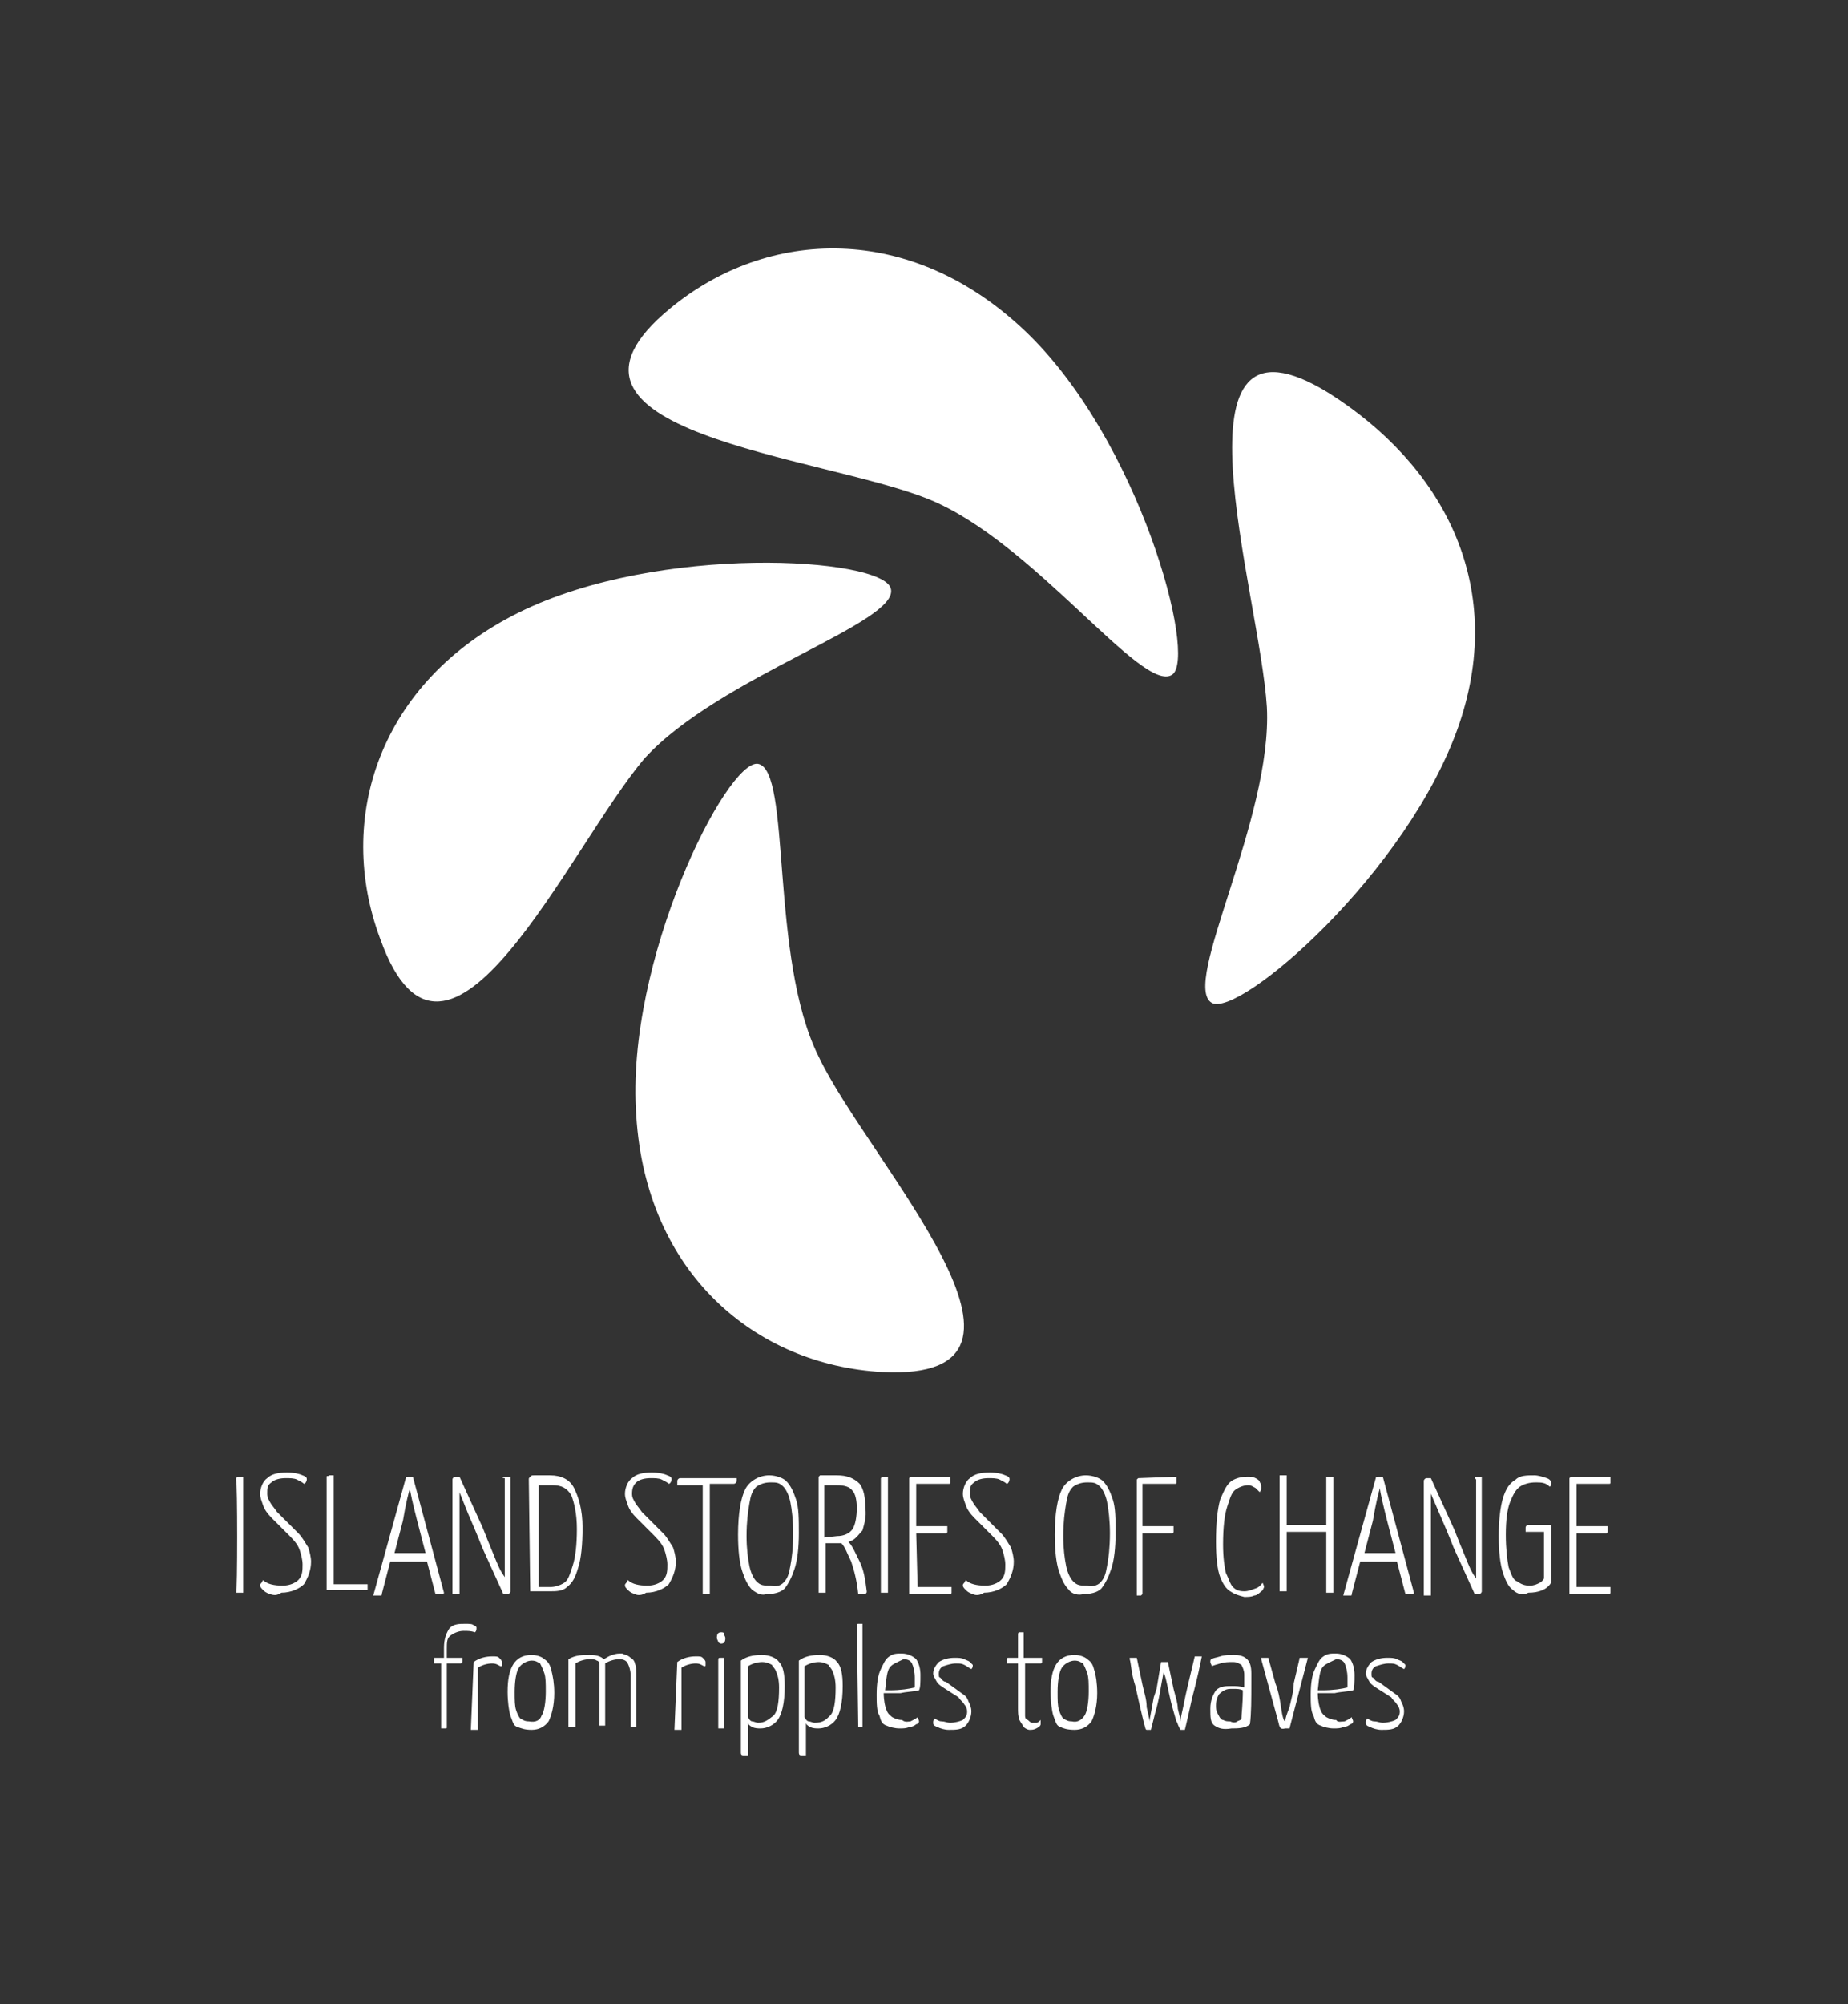 <?xml version="1.0" encoding="utf-8"?>
<!-- Generator: Adobe Illustrator 28.1.0, SVG Export Plug-In . SVG Version: 6.00 Build 0)  -->
<svg version="1.1" id="Layer_1" xmlns="http://www.w3.org/2000/svg" xmlns:xlink="http://www.w3.org/1999/xlink" x="0px" y="0px"
	 viewBox="0 0 130.7 141.7" style="enable-background:new 0 0 130.7 141.7;" xml:space="preserve">
<rect x="0" y="0" width="130.7" height="141.7" fill="#333333" stroke="none"/>
<style type="text/css">
	.st0{fill:#FFFFFF;}
</style>
<g>
	<g>
		<path class="st0" d="M63,41.6c-0.6-2.2-16.4-3.2-26.3,1.7s-13,14.6-9.8,23.1c4.7,13.1,13.4-6.6,18.7-12.8
			C50.9,47.8,63.7,44,63,41.6z"/>
		<path class="st0" d="M94,27.8c-11.8-7.3-4.9,14.1-4.4,22.2c0.4,7.9-6.1,19.6-3.9,20.9c1.9,1.1,13.9-9.2,17.5-19.7
			C106.6,41.2,101.9,32.8,94,27.8z"/>
		<path class="st0" d="M47.4,21.8c-10.7,8.8,10.7,10.4,18.3,13.5c7.4,3,15.1,13.8,17.2,12.4c1.8-1.2-2.3-16.6-10.4-24.3
			S54.3,16.1,47.4,21.8z"/>
		<path class="st0" d="M53.6,54c-2.2-0.3-9.4,13.9-8.6,24.9C45.7,90,53.4,96.5,62.4,97c13.8,0.7-1-14.9-4.5-22.3
			C54.4,67.7,56,54.4,53.6,54z"/>
	</g>
	<g>
		<path class="st0" d="M16.7,104.7c0-0.1,0-0.2,0-0.2l0.1-0.1c0.1,0,0.2,0,0.4,0v8.1c0,0.1,0,0.1,0,0.1s-0.1,0-0.2,0s-0.2,0-0.3,0
			C16.8,112.6,16.8,104.7,16.7,104.7z"/>
		<path class="st0" d="M19.1,112.7c-0.3-0.1-0.4-0.2-0.5-0.3s-0.2-0.2-0.2-0.3c0-0.1,0-0.1,0.1-0.2c0-0.1,0.1-0.1,0.1-0.2
			c0.3,0.3,0.8,0.4,1.4,0.4c0.5,0,0.9-0.2,1.1-0.4c0.3-0.3,0.3-0.7,0.3-1.1c0-0.3-0.1-0.7-0.2-1s-0.3-0.6-0.7-1l-1.3-1.3
			c-0.3-0.3-0.5-0.6-0.6-0.9c-0.1-0.3-0.2-0.5-0.2-0.8c0-0.4,0.2-0.9,0.5-1.1c0.3-0.3,0.8-0.4,1.4-0.4c0.5,0,0.9,0.1,1.1,0.2
			c0.3,0.1,0.3,0.2,0.3,0.3c0,0.1-0.1,0.3-0.2,0.3c-0.1-0.1-0.3-0.2-0.5-0.3s-0.5-0.1-0.8-0.1c-0.4,0-0.8,0.1-1,0.3
			c-0.3,0.2-0.3,0.4-0.3,0.8c0,0.3,0.1,0.4,0.2,0.6s0.3,0.4,0.5,0.7l1.5,1.5c0.3,0.3,0.5,0.7,0.7,1c0.1,0.3,0.2,0.7,0.2,1
			c0,0.6-0.2,1.1-0.5,1.6c-0.3,0.3-0.9,0.6-1.6,0.6C19.6,112.8,19.4,112.8,19.1,112.7z"/>
		<path class="st0" d="M23.1,104.6c0-0.1,0-0.1,0-0.2c0-0.1,0.1,0,0.2-0.1c0.1,0,0.2,0,0.3,0v7.7h2.4v0.3c0,0.1,0,0.1,0,0.1H26h-2.9
			V104.6z"/>
		<path class="st0" d="M31.4,112.6c0,0.1-0.1,0.1-0.3,0.1s-0.3,0-0.3,0l-0.6-2.3h-2.6l-0.6,2.3c0,0.1,0,0.1-0.1,0.1c0,0-0.1,0-0.2,0
			s-0.3,0-0.3,0l2.3-8.3c0-0.1,0.1-0.1,0.2-0.1s0.2,0,0.3,0L31.4,112.6L31.4,112.6z M30.1,109.8l-0.6-2.3c-0.3-1.2-0.5-2-0.5-2.3
			c-0.1,0.3-0.3,1.1-0.5,2.3l-0.6,2.3H30.1z"/>
		<path class="st0" d="M35.6,104.4c0,0,0.1,0,0.2,0c0.1,0,0.2,0,0.3,0v8.1c0,0.1-0.1,0.2-0.2,0.2h-0.3l-1.5-3.3c0,0-0.3-0.8-1-2.4
			l-0.6-1.5v4.2v2.9c0,0.1,0,0.1,0,0.1s-0.1,0-0.2,0c-0.1,0-0.2,0-0.3,0v-8.1c0-0.1,0.1-0.2,0.2-0.2h0.3l1.5,3.3
			c0.2,0.4,0.4,1,0.7,1.7s0.5,1.3,0.8,1.8l0.2,0.3c0-1.1,0-2.5,0-4.2v-2.8C35.5,104.5,35.5,104.4,35.6,104.4z"/>
		<path class="st0" d="M37.4,104.6c0-0.1,0-0.1,0.1-0.2c0.1-0.1,0.1-0.1,0.3-0.1h1.1c0.8,0,1.4,0.3,1.7,0.9s0.6,1.5,0.6,2.8
			c0,1.2-0.1,2.2-0.3,2.8c-0.2,0.7-0.4,1.1-0.8,1.4c-0.3,0.3-0.8,0.3-1.2,0.3h-1.4L37.4,104.6L37.4,104.6z M38.9,112.2
			c0.3,0,0.7-0.1,1-0.3c0.3-0.2,0.4-0.6,0.6-1.2c0.2-0.6,0.3-1.5,0.3-2.6c0-1.1-0.2-1.9-0.4-2.4c-0.3-0.5-0.7-0.7-1.3-0.7h-1v7.2
			C38,112.2,38.9,112.2,38.9,112.2z"/>
		<path class="st0" d="M44.9,112.7c-0.3-0.1-0.4-0.2-0.5-0.3s-0.2-0.2-0.2-0.3c0-0.1,0-0.1,0.1-0.2c0-0.1,0.1-0.1,0.1-0.2
			c0.3,0.3,0.8,0.4,1.4,0.4c0.5,0,0.9-0.2,1.1-0.4c0.3-0.3,0.3-0.7,0.3-1.1c0-0.3-0.1-0.7-0.2-1c-0.1-0.3-0.3-0.6-0.7-1l-1.3-1.3
			c-0.3-0.3-0.5-0.6-0.6-0.9c-0.1-0.3-0.2-0.5-0.2-0.8c0-0.4,0.2-0.9,0.5-1.1c0.3-0.3,0.8-0.4,1.4-0.4c0.5,0,0.9,0.1,1.1,0.2
			c0.3,0.1,0.3,0.2,0.3,0.3c0,0.1-0.1,0.3-0.2,0.3c-0.1-0.1-0.3-0.2-0.5-0.3s-0.5-0.1-0.8-0.1c-0.4,0-0.8,0.1-1,0.3
			s-0.3,0.4-0.3,0.8c0,0.3,0.1,0.4,0.2,0.6c0.1,0.2,0.3,0.4,0.5,0.7l1.5,1.5c0.3,0.3,0.5,0.7,0.7,1c0.1,0.3,0.2,0.7,0.2,1
			c0,0.6-0.2,1.1-0.5,1.6c-0.3,0.3-0.9,0.6-1.6,0.6C45.4,112.8,45.1,112.8,44.9,112.7z"/>
		<path class="st0" d="M52.1,104.4v0.3c0,0.1-0.1,0.2-0.2,0.2h-1.7v7.7c0,0.1,0,0.1,0,0.1s-0.1,0-0.2,0s-0.2,0-0.3,0v-7.7h-1.8v-0.3
			c0-0.1,0.1-0.2,0.2-0.2H52.1z"/>
		<path class="st0" d="M53.2,112.4c-0.3-0.3-0.5-0.7-0.7-1.3c-0.2-0.6-0.3-1.5-0.3-2.6c0-1.5,0.2-2.6,0.5-3.2c0.3-0.6,1-1,1.7-1
			c0.5,0,1,0.2,1.2,0.4c0.3,0.3,0.5,0.7,0.7,1.3s0.2,1.4,0.2,2.4c0,1-0.1,1.9-0.3,2.5c-0.2,0.6-0.4,1-0.7,1.4
			c-0.3,0.3-0.8,0.4-1.3,0.4C53.9,112.8,53.6,112.7,53.2,112.4z M55.4,111.9c0.3-0.3,0.4-0.6,0.5-1.2c0.1-0.5,0.2-1.3,0.2-2.3
			c0-0.9-0.1-1.7-0.2-2.2s-0.3-0.9-0.5-1.1c-0.3-0.3-0.5-0.3-0.9-0.3c-0.4,0-0.7,0.1-1,0.3c-0.3,0.3-0.4,0.6-0.5,1.2
			c-0.1,0.6-0.2,1.3-0.2,2.3c0,0.9,0.1,1.6,0.2,2.1c0.1,0.5,0.3,0.9,0.5,1.1c0.3,0.3,0.5,0.3,1,0.3
			C54.9,112.2,55.2,112.1,55.4,111.9z"/>
		<path class="st0" d="M61,108.2c-0.3,0.3-0.5,0.7-1,0.8c0.3,0.3,0.5,0.8,0.8,1.4c0.3,0.6,0.4,1.3,0.5,2.1c0,0.1,0,0.1-0.1,0.2
			c0,0-0.1,0-0.2,0h-0.3c-0.1-1-0.3-1.7-0.5-2.3c-0.3-0.6-0.4-1-0.7-1.3c-0.1,0-0.2,0-0.3,0h-0.8v3.4c0,0.1,0,0.1,0,0.1
			s-0.1,0-0.2,0c-0.1,0-0.2,0-0.3,0v-8.1v-0.1l0.1-0.1h1.2c0.7,0,1.2,0.2,1.6,0.6c0.3,0.4,0.4,1,0.4,1.7
			C61.3,107.3,61.1,107.8,61,108.2z M59.2,108.6c0.5,0,0.9-0.2,1.1-0.5s0.3-0.9,0.3-1.5c0-0.5-0.1-1-0.3-1.2
			c-0.2-0.3-0.6-0.4-1.1-0.4h-0.9v3.7L59.2,108.6L59.2,108.6z"/>
		<path class="st0" d="M62.3,104.7c0-0.1,0-0.2,0-0.2l0.1-0.1c0.1,0,0.2,0,0.4,0v8.1c0,0.1,0,0.1,0,0.1s-0.1,0-0.2,0s-0.2,0-0.3,0
			V104.7z"/>
		<path class="st0" d="M64.9,112.2h2.4c0,0.3,0,0.3,0,0.4c0,0.1-0.1,0.1-0.1,0.1h-2.9v-8.1v-0.1l0.1-0.1h2.8c0,0.3,0,0.3,0,0.4
			c0,0.1,0,0.1-0.1,0.1h-2.3v3H67c0,0.3,0,0.3,0,0.4c0,0.1-0.1,0.1-0.1,0.1h-2.1L64.9,112.2L64.9,112.2z"/>
		<path class="st0" d="M68.8,112.7c-0.3-0.1-0.4-0.2-0.5-0.3c-0.1-0.1-0.2-0.2-0.2-0.3c0-0.1,0-0.1,0.1-0.2c0-0.1,0.1-0.1,0.1-0.2
			c0.3,0.3,0.8,0.4,1.4,0.4c0.5,0,0.9-0.2,1.1-0.4c0.3-0.3,0.3-0.7,0.3-1.1c0-0.3-0.1-0.7-0.2-1c-0.1-0.3-0.3-0.6-0.7-1l-1.3-1.3
			c-0.3-0.3-0.5-0.6-0.6-0.9c-0.1-0.3-0.2-0.5-0.2-0.8c0-0.4,0.2-0.9,0.5-1.1c0.3-0.3,0.8-0.4,1.4-0.4c0.5,0,0.9,0.1,1.1,0.2
			c0.3,0.1,0.3,0.2,0.3,0.3c0,0.1-0.1,0.3-0.2,0.3c-0.1-0.1-0.3-0.2-0.5-0.3s-0.5-0.1-0.8-0.1c-0.4,0-0.8,0.1-1,0.3
			c-0.3,0.2-0.3,0.4-0.3,0.8c0,0.3,0.1,0.4,0.2,0.6c0.1,0.2,0.3,0.4,0.5,0.7l1.5,1.5c0.3,0.3,0.5,0.7,0.7,1c0.1,0.3,0.2,0.7,0.2,1
			c0,0.6-0.2,1.1-0.5,1.6c-0.3,0.3-0.9,0.6-1.6,0.6C69.3,112.8,69,112.8,68.8,112.7z"/>
		<path class="st0" d="M75.6,112.4c-0.3-0.3-0.5-0.7-0.7-1.3c-0.2-0.6-0.3-1.5-0.3-2.6c0-1.5,0.2-2.6,0.5-3.2c0.3-0.6,1-1,1.7-1
			c0.5,0,1,0.2,1.2,0.4c0.3,0.3,0.5,0.7,0.7,1.3c0.2,0.6,0.2,1.4,0.2,2.4c0,1-0.1,1.9-0.3,2.5c-0.2,0.6-0.4,1-0.7,1.4
			c-0.3,0.3-0.8,0.4-1.3,0.4C76.3,112.8,75.8,112.7,75.6,112.4z M77.8,111.9c0.3-0.3,0.4-0.6,0.5-1.2c0.1-0.5,0.2-1.3,0.2-2.3
			c0-0.9-0.1-1.7-0.2-2.2c-0.1-0.5-0.3-0.9-0.5-1.1c-0.3-0.3-0.5-0.3-0.9-0.3c-0.4,0-0.7,0.1-1,0.3c-0.3,0.3-0.4,0.6-0.5,1.2
			c-0.1,0.6-0.2,1.3-0.2,2.3c0,0.9,0.1,1.6,0.2,2.1c0.1,0.5,0.3,0.9,0.5,1.1c0.3,0.3,0.5,0.3,1,0.3
			C77.2,112.2,77.6,112.1,77.8,111.9z"/>
		<path class="st0" d="M83.2,104.4c0,0.3,0,0.3,0,0.4c0,0.1,0,0.1-0.1,0.1h-2.3v3H83c0,0.3,0,0.3,0,0.4c0,0.1-0.1,0.1-0.1,0.1h-2.1
			v4.2v0.1l-0.1,0.1h-0.3v-8.1v-0.1l0.1-0.1L83.2,104.4L83.2,104.4z"/>
		<path class="st0" d="M87,112.5c-0.3-0.2-0.5-0.5-0.7-1c-0.2-0.5-0.3-1.4-0.3-2.5c0-1.3,0.1-2.3,0.3-3c0.3-0.7,0.5-1.1,0.8-1.3
			c0.3-0.2,0.7-0.3,1.1-0.3c0.3,0,0.4,0,0.6,0.1c0.2,0.1,0.3,0.2,0.3,0.3c0.1,0.1,0.1,0.2,0.1,0.3s0,0.1,0,0.2
			c0,0.1-0.1,0.1-0.1,0.2c-0.1-0.1-0.2-0.2-0.3-0.3c-0.2-0.1-0.3-0.2-0.5-0.2c-0.3,0-0.6,0.1-0.9,0.3c-0.3,0.2-0.4,0.6-0.6,1.2
			c-0.2,0.6-0.3,1.5-0.3,2.7c0,0.9,0.1,1.6,0.2,2c0.2,0.4,0.3,0.8,0.5,1s0.4,0.3,0.8,0.3c0.3,0,0.5-0.1,0.8-0.2
			c0.3-0.1,0.4-0.3,0.5-0.4c0.1,0.2,0.1,0.3,0.1,0.3s-0.1,0.3-0.2,0.3c-0.1,0.1-0.3,0.3-0.5,0.3c-0.2,0.1-0.4,0.1-0.7,0.1
			C87.6,112.8,87.3,112.7,87,112.5z"/>
		<path class="st0" d="M93.8,104.4c0,0,0.1,0,0.2,0c0.1,0,0.2,0,0.3,0v8.1c0,0.1,0,0.1,0,0.1s-0.1,0-0.2,0c-0.1,0-0.2,0-0.3,0v-4.3
			H91v4.1c0,0.1,0,0.1,0,0.1s-0.1,0-0.2,0c-0.1,0-0.2,0-0.3,0v-8.1c0-0.1,0-0.1,0-0.1s0.1,0,0.2,0c0.1,0,0.2,0,0.3,0v3.5h2.8V104.4
			C93.8,104.5,93.8,104.4,93.8,104.4z"/>
		<path class="st0" d="M100,112.6c0,0.1-0.1,0.1-0.3,0.1c-0.2,0-0.3,0-0.3,0l-0.6-2.3h-2.6l-0.6,2.3c0,0.1,0,0.1-0.1,0.1
			c0,0-0.1,0-0.2,0s-0.3,0-0.3,0l2.3-8.3c0-0.1,0.1-0.1,0.2-0.1c0.1,0,0.2,0,0.3,0L100,112.6L100,112.6z M98.7,109.8l-0.6-2.3
			c-0.3-1.2-0.5-2-0.5-2.3c-0.1,0.3-0.3,1.1-0.5,2.3l-0.6,2.3H98.7z"/>
		<path class="st0" d="M104.3,104.4c0,0,0.1,0,0.2,0c0.1,0,0.2,0,0.3,0v8.1c0,0.1-0.1,0.2-0.2,0.2h-0.3l-1.5-3.3c0,0-0.3-0.8-1-2.4
			l-0.6-1.4v4.2v2.9c0,0.1,0,0.1,0,0.1s-0.1,0-0.2,0c-0.1,0-0.2,0-0.3,0v-8.1c0-0.1,0.1-0.2,0.2-0.2h0.3l1.5,3.3
			c0.2,0.4,0.4,1,0.7,1.7c0.3,0.7,0.5,1.3,0.8,1.8l0.2,0.3c0-1.1,0-2.5,0-4.2v-2.8C104.3,104.5,104.3,104.4,104.3,104.4z"/>
		<path class="st0" d="M107,112.4c-0.3-0.2-0.5-0.6-0.7-1.2c-0.2-0.6-0.3-1.5-0.3-2.6c0-1.1,0.1-2,0.3-2.7c0.2-0.6,0.4-1,0.9-1.3
			c0.3-0.3,0.8-0.3,1.3-0.3c0.3,0,0.6,0.1,0.9,0.2c0.3,0.1,0.3,0.3,0.3,0.3c0,0.1,0,0.3-0.1,0.3c-0.3-0.3-0.6-0.3-1-0.3
			c-0.4,0-0.8,0.1-1.1,0.3c-0.3,0.2-0.5,0.6-0.7,1.1c-0.2,0.5-0.3,1.3-0.3,2.3c0,1,0.1,1.8,0.2,2.3c0.2,0.5,0.3,0.9,0.6,1
			c0.3,0.2,0.5,0.3,0.9,0.3c0.3,0,0.5-0.1,0.7-0.2c0.2-0.1,0.3-0.3,0.3-0.3v-3.3h-1.3v-0.3c0-0.1,0.1-0.2,0.2-0.2h1.6v4.1
			c-0.3,0.5-0.9,0.7-1.6,0.7C107.7,112.8,107.3,112.7,107,112.4z"/>
		<path class="st0" d="M111.5,112.2h2.4c0,0.3,0,0.3,0,0.4c0,0.1-0.1,0.1-0.1,0.1H111v-8.1v-0.1l0.1-0.1h2.8c0,0.3,0,0.3,0,0.4
			c0,0.1,0,0.1-0.1,0.1h-2.3v3h2.2c0,0.3,0,0.3,0,0.4c0,0.1-0.1,0.1-0.1,0.1h-2.1L111.5,112.2L111.5,112.2z"/>
		<path class="st0" d="M31.5,117.6h-0.8c0-0.1,0-0.2,0-0.3c0-0.1,0-0.1,0-0.1h0.1h0.6v-0.7c0-0.7,0.2-1.1,0.4-1.4
			c0.3-0.3,0.7-0.3,1.1-0.3c0.3,0,0.5,0,0.6,0.1c0.2,0.1,0.2,0.1,0.2,0.2c0,0.1,0,0.2-0.1,0.3c-0.3-0.1-0.5-0.1-0.8-0.1
			c-0.3,0-0.6,0.1-0.9,0.3c-0.3,0.2-0.3,0.5-0.3,1v0.6h1.1c0,0.2,0,0.3,0,0.3l-0.1,0.1h-1v4.5c0,0.1,0,0.1-0.1,0.1h-0.3v-4.6H31.5z"
			/>
		<path class="st0" d="M33.5,117.5c0.4-0.3,0.9-0.4,1.3-0.4c0.3,0,0.4,0,0.5,0.1c0.1,0.1,0.2,0.2,0.2,0.3c0,0.1,0,0.1,0,0.2
			c0,0.1,0,0.1-0.1,0.1c-0.2-0.1-0.3-0.2-0.6-0.2c-0.3,0-0.7,0.1-1,0.3v4.3v0.1c0,0-0.1,0-0.2,0s-0.2,0-0.3,0L33.5,117.5L33.5,117.5
			z"/>
		<path class="st0" d="M36.6,122.1c-0.3-0.1-0.3-0.3-0.5-0.8c-0.1-0.3-0.2-1-0.2-1.7c0-1.7,0.5-2.6,1.7-2.6c0.3,0,0.7,0.1,0.9,0.3
			c0.3,0.2,0.4,0.4,0.5,0.8s0.2,0.9,0.2,1.6c0,0.9-0.2,1.6-0.4,2c-0.3,0.4-0.7,0.6-1.2,0.6C37.1,122.3,36.9,122.2,36.6,122.1z
			 M38.3,121.3c0.2-0.3,0.3-1,0.3-1.7c0-0.6,0-1-0.1-1.3c-0.1-0.3-0.2-0.5-0.3-0.7c-0.2-0.1-0.3-0.2-0.6-0.2c-0.3,0-0.7,0.2-0.9,0.5
			s-0.3,1-0.3,1.7c0,0.6,0,1,0.1,1.3c0.1,0.3,0.2,0.5,0.3,0.6c0.2,0.1,0.3,0.2,0.6,0.2C37.9,121.8,38.2,121.6,38.3,121.3z"/>
		<path class="st0" d="M44.6,117.2c0.2,0.1,0.3,0.3,0.3,0.4c0.1,0.2,0.1,0.5,0.1,0.9v3.5c0,0.1,0,0.1,0,0.1h-0.1c0,0-0.2,0-0.3,0
			v-3.7c0-0.3-0.1-0.6-0.2-0.8s-0.3-0.3-0.6-0.3s-0.7,0.1-1,0.3v4.3c0,0.1,0,0.1,0,0.1h-0.1c-0.1,0-0.2,0-0.3,0v-3.7
			c0-0.3,0-0.4,0-0.6s-0.1-0.3-0.2-0.3c-0.1-0.1-0.3-0.1-0.5-0.1c-0.3,0-0.7,0.1-1,0.3v4.4v0.1c0,0-0.1,0-0.2,0c-0.1,0-0.2,0-0.3,0
			v-4.8c0.5-0.3,1-0.3,1.5-0.3c0.5,0,0.8,0.1,1,0.3c0.2-0.1,0.3-0.2,0.6-0.3c0.3-0.1,0.4-0.1,0.7-0.1C44.2,117,44.4,117,44.6,117.2z
			"/>
		<path class="st0" d="M47.9,117.5c0.4-0.3,0.9-0.4,1.3-0.4c0.3,0,0.4,0,0.5,0.1c0.1,0.1,0.2,0.2,0.2,0.3c0,0.1,0,0.1,0,0.2
			c0,0.1,0,0.1-0.1,0.1c-0.2-0.1-0.3-0.2-0.6-0.2c-0.3,0-0.7,0.1-1,0.3v4.3v0.1c0,0-0.1,0-0.2,0c-0.1,0-0.2,0-0.3,0L47.9,117.5
			L47.9,117.5z"/>
		<path class="st0" d="M50.8,116.1c0-0.1-0.1-0.2-0.1-0.3c0-0.3,0.1-0.4,0.3-0.4c0.1,0,0.2,0,0.2,0.1c0,0.1,0.1,0.2,0.1,0.3
			c0,0.3-0.1,0.4-0.3,0.4C50.9,116.2,50.8,116.1,50.8,116.1z M50.8,117.4c0-0.1,0-0.2,0.1-0.2c0.1,0,0.2,0,0.3,0v4.9
			c0,0.1,0,0.1,0,0.1h-0.1c0,0-0.2,0-0.3,0L50.8,117.4L50.8,117.4z"/>
		<path class="st0" d="M52.4,123.9v-6.5c0.4-0.3,0.9-0.4,1.5-0.4c0.5,0,1,0.2,1.2,0.5c0.3,0.3,0.4,0.9,0.4,1.7c0,1.2-0.2,2-0.5,2.4
			c-0.3,0.4-0.8,0.6-1.2,0.6c-0.2,0-0.4,0-0.6-0.1c-0.2-0.1-0.3-0.2-0.3-0.3v2.3c-0.1,0-0.2,0-0.3,0S52.4,124.1,52.4,123.9z
			 M54.7,121.3c0.3-0.3,0.4-1,0.4-2c0-0.5-0.1-0.9-0.2-1.1c-0.1-0.3-0.3-0.4-0.3-0.5c-0.2-0.1-0.4-0.2-0.7-0.2c-0.3,0-0.7,0.1-1,0.3
			v3.6c0.1,0.2,0.2,0.3,0.3,0.3s0.3,0.1,0.4,0.1C54.1,121.8,54.3,121.6,54.7,121.3z"/>
		<path class="st0" d="M56.5,123.9v-6.5c0.4-0.3,0.9-0.4,1.5-0.4c0.5,0,1,0.2,1.2,0.5c0.3,0.3,0.4,0.9,0.4,1.7c0,1.2-0.2,2-0.5,2.4
			c-0.3,0.4-0.8,0.6-1.2,0.6c-0.2,0-0.4,0-0.6-0.1c-0.2-0.1-0.3-0.2-0.3-0.3v2.3c-0.1,0-0.2,0-0.3,0
			C56.6,124.1,56.5,124.1,56.5,123.9z M58.7,121.3c0.3-0.3,0.4-1,0.4-2c0-0.5-0.1-0.9-0.2-1.1c-0.1-0.3-0.3-0.4-0.3-0.5
			c-0.2-0.1-0.4-0.2-0.7-0.2c-0.3,0-0.7,0.1-1,0.3v3.6c0.1,0.2,0.2,0.3,0.3,0.3s0.3,0.1,0.4,0.1C58.2,121.8,58.4,121.6,58.7,121.3z"
			/>
		<path class="st0" d="M60.6,115c0-0.1,0-0.2,0.1-0.2s0.2,0,0.3,0v7.2c0,0.1,0,0.1,0,0.1H61c0,0-0.2,0-0.3,0L60.6,115L60.6,115z"/>
		<path class="st0" d="M64.4,121.7c0.2-0.1,0.4-0.2,0.5-0.3c0,0.1,0.1,0.2,0.1,0.3c0,0.1-0.1,0.2-0.2,0.2c-0.1,0.1-0.3,0.2-0.5,0.2
			c-0.2,0.1-0.4,0.1-0.7,0.1c-0.3,0-0.7-0.1-0.9-0.2c-0.3-0.1-0.4-0.3-0.5-0.7c-0.2-0.3-0.2-0.9-0.2-1.5c0-0.8,0.1-1.4,0.3-1.8
			c0.2-0.4,0.3-0.7,0.6-0.9c0.3-0.2,0.5-0.2,0.9-0.2c0.4,0,0.8,0.2,1,0.4c0.2,0.3,0.3,0.7,0.3,1.1c0,0.5,0,0.9-0.1,1.1
			c-0.4,0.1-0.9,0.1-1.3,0.2c-0.5,0-0.9,0-1.2,0c0,0.5,0.1,1,0.2,1.2c0.1,0.3,0.3,0.4,0.4,0.5c0.2,0.1,0.4,0.2,0.7,0.2
			C64,121.8,64.3,121.7,64.4,121.7z M63,117.8c-0.3,0.3-0.3,0.9-0.4,1.7h0.3c0.8,0,1.4-0.1,1.8-0.2c0-0.3,0-0.4,0-0.7
			c0-0.4-0.1-0.8-0.2-1c-0.1-0.2-0.3-0.3-0.6-0.3C63.5,117.5,63.2,117.6,63,117.8z"/>
		<path class="st0" d="M66.3,122.1c-0.3-0.1-0.3-0.2-0.3-0.3c0-0.1,0-0.2,0.1-0.3c0.2,0.1,0.3,0.2,0.5,0.2c0.2,0,0.4,0.1,0.6,0.1
			c0.3,0,0.7-0.1,0.9-0.2c0.2-0.2,0.3-0.3,0.3-0.6c0-0.2-0.1-0.4-0.2-0.5c-0.1-0.2-0.3-0.3-0.4-0.5l-1.1-0.7
			c-0.3-0.2-0.4-0.3-0.5-0.5c-0.1-0.2-0.2-0.3-0.2-0.5c0-0.3,0.2-0.6,0.4-0.8c0.3-0.2,0.7-0.3,1.1-0.3c0.3,0,0.5,0,0.7,0.1
			c0.2,0.1,0.3,0.1,0.4,0.2c0.1,0.1,0.2,0.2,0.2,0.2c0,0.1,0,0.2-0.1,0.3c-0.2-0.1-0.3-0.2-0.5-0.3c-0.2-0.1-0.3-0.1-0.6-0.1
			c-0.3,0-0.6,0.1-0.9,0.2c-0.2,0.1-0.3,0.3-0.3,0.5c0,0.2,0,0.3,0.1,0.3c0.1,0.1,0.2,0.3,0.4,0.3l1.1,0.8c0.3,0.2,0.4,0.3,0.5,0.6
			c0.1,0.2,0.2,0.4,0.2,0.7c0,0.4-0.2,0.8-0.4,1c-0.3,0.3-0.7,0.3-1.2,0.3C66.8,122.3,66.5,122.2,66.3,122.1z"/>
		<path class="st0" d="M72.4,122.1c-0.1-0.2-0.2-0.3-0.3-0.5c-0.1-0.3-0.1-0.5-0.1-0.9v-3.1h-0.8c0-0.2,0-0.3,0-0.3
			c0-0.1,0.1-0.1,0.1-0.1H72v-1.6c0-0.1,0-0.2,0.1-0.2c0.1,0,0.2,0,0.3,0v1.8h1.3c0,0.2,0,0.3,0,0.3c0,0,0,0.1-0.1,0.1h-1.1v3.1
			c0,0.3,0,0.5,0,0.6c0,0.2,0.1,0.3,0.2,0.3c0.1,0.1,0.2,0.2,0.3,0.2c0.2,0,0.3,0,0.3,0c0.1,0,0.2-0.1,0.3-0.2c0,0.1,0,0.2,0,0.3
			c0,0.1-0.1,0.2-0.3,0.3c-0.2,0.1-0.3,0.1-0.5,0.1C72.7,122.3,72.5,122.2,72.4,122.1z"/>
		<path class="st0" d="M75,122.1c-0.3-0.1-0.3-0.3-0.5-0.8c-0.1-0.3-0.2-1-0.2-1.7c0-1.7,0.5-2.6,1.7-2.6c0.3,0,0.7,0.1,0.9,0.3
			c0.3,0.2,0.4,0.4,0.5,0.8c0.1,0.3,0.2,0.9,0.2,1.6c0,0.9-0.2,1.6-0.4,2c-0.3,0.4-0.7,0.6-1.2,0.6C75.5,122.3,75.2,122.2,75,122.1z
			 M76.7,121.3c0.2-0.3,0.3-1,0.3-1.7c0-0.6,0-1-0.1-1.3c-0.1-0.3-0.2-0.5-0.3-0.7c-0.2-0.1-0.3-0.2-0.6-0.2c-0.3,0-0.7,0.2-0.9,0.5
			c-0.2,0.3-0.3,1-0.3,1.7c0,0.6,0,1,0.1,1.3c0.1,0.3,0.2,0.5,0.3,0.6c0.2,0.1,0.3,0.2,0.6,0.2C76.2,121.8,76.5,121.6,76.7,121.3z"
			/>
		<path class="st0" d="M84.5,117.1c0,0,0.1,0,0.2,0c0.1,0,0.2,0,0.3,0c-0.1,0.5-0.3,1.5-0.7,3c-0.3,1.4-0.5,2.2-0.5,2.2h-0.3
			c0,0-0.1-0.1-0.1-0.2c-0.1-0.1-0.1-0.3-0.2-0.4l-0.2-0.7c-0.3-1-0.4-1.8-0.6-2.5l-0.1-0.3c-0.2,1-0.3,1.9-0.6,2.9l-0.3,1.2h-0.3
			c-0.1,0-0.1-0.2-0.2-0.5c-0.2-0.8-0.4-1.7-0.6-2.6c-0.3-0.9-0.3-1.6-0.4-1.9c0-0.1,0-0.1,0-0.1s0.1,0,0.2,0c0.1,0,0.2,0,0.3,0
			l0.4,1.9c0.1,0.5,0.3,1,0.3,1.6c0.1,0.5,0.2,0.8,0.2,1l0,0c0-0.1,0.1-0.6,0.3-1.7l0.2-0.6l0.3-1.8c0-0.1,0-0.1,0.1-0.1
			c0.1,0,0.1,0,0.1,0h0.3l0.4,1.9c0.1,0.4,0.3,1,0.3,1.4c0.1,0.4,0.2,0.8,0.2,0.9l0,0c0-0.3,0.1-0.6,0.2-1.1c0.1-0.5,0.2-1,0.3-1.4
			L84.5,117.1C84.5,117.2,84.5,117.2,84.5,117.1z"/>
		<path class="st0" d="M85.9,122c-0.3-0.2-0.3-0.6-0.3-1.2c0-0.6,0.2-1,0.4-1.3c0.3-0.3,0.7-0.3,1.1-0.3c0.3,0,0.6,0,0.9,0.1v-0.9
			c0-0.3-0.1-0.5-0.2-0.7c-0.2-0.1-0.3-0.2-0.6-0.2c-0.3,0-0.6,0-0.9,0.1c-0.3,0.1-0.4,0.1-0.6,0.2c0-0.1-0.1-0.2-0.1-0.3
			s0-0.2,0.1-0.2c0.1-0.1,0.3-0.1,0.6-0.2c0.3-0.1,0.6-0.1,1-0.1c0.4,0,0.7,0.1,0.9,0.3c0.2,0.2,0.3,0.5,0.3,1v0.6
			c0,1.2,0,2.3-0.1,3c-0.3,0.3-0.9,0.3-1.3,0.3C86.5,122.3,86.2,122.2,85.9,122z M87.5,121.7c0.2-0.1,0.3-0.1,0.3-0.2
			c0-0.3,0.1-1,0.1-2c-0.2-0.1-0.4-0.1-0.7-0.1c-0.3,0-0.4,0-0.6,0.1c-0.2,0.1-0.3,0.2-0.4,0.3c-0.1,0.2-0.2,0.4-0.2,0.8
			s0.1,0.5,0.2,0.7c0.1,0.2,0.2,0.3,0.3,0.3c0.2,0.1,0.3,0.1,0.5,0.1C87.2,121.8,87.4,121.8,87.5,121.7z"/>
		<path class="st0" d="M90.4,121.7l-1.2-4.4c0-0.1,0-0.1,0-0.1s0.1,0,0.2,0c0.1,0,0.2,0,0.3,0l0.5,1.8c0.2,0.5,0.3,1,0.4,1.7
			s0.2,1,0.3,1l0,0c0-0.2,0.1-0.5,0.3-1c0.1-0.5,0.3-1.1,0.3-1.7l0.4-1.7c0-0.1,0-0.1,0.1-0.1c0,0,0.1,0,0.2,0c0.1,0,0.2,0,0.3,0
			l-1.3,5c0,0-0.2,0-0.3,0C90.5,122.3,90.5,122.1,90.4,121.7z"/>
		<path class="st0" d="M95.1,121.7c0.2-0.1,0.4-0.2,0.5-0.3c0,0.1,0.1,0.2,0.1,0.3c0,0.1-0.1,0.2-0.2,0.2c-0.1,0.1-0.3,0.2-0.5,0.2
			c-0.2,0.1-0.4,0.1-0.7,0.1c-0.3,0-0.7-0.1-0.9-0.2c-0.3-0.1-0.4-0.3-0.5-0.7c-0.2-0.3-0.2-0.9-0.2-1.5c0-0.8,0.1-1.4,0.3-1.8
			c0.2-0.4,0.3-0.7,0.6-0.9c0.3-0.2,0.5-0.2,0.9-0.2c0.4,0,0.8,0.2,1,0.4c0.2,0.3,0.3,0.7,0.3,1.1c0,0.5,0,0.9-0.1,1.1
			c-0.4,0.1-0.9,0.1-1.3,0.2c-0.5,0-0.9,0-1.2,0c0,0.5,0.1,1,0.2,1.2c0.1,0.3,0.3,0.4,0.4,0.5c0.2,0.1,0.4,0.2,0.7,0.2
			C94.6,121.8,94.9,121.7,95.1,121.7z M93.6,117.8c-0.3,0.3-0.3,0.9-0.4,1.7h0.3c0.8,0,1.4-0.1,1.8-0.2c0-0.3,0-0.4,0-0.7
			c0-0.4-0.1-0.8-0.2-1c-0.1-0.2-0.3-0.3-0.6-0.3C94.1,117.5,93.8,117.6,93.6,117.8z"/>
		<path class="st0" d="M96.9,122.1c-0.3-0.1-0.3-0.2-0.3-0.3c0-0.1,0-0.2,0.1-0.3c0.2,0.1,0.3,0.2,0.5,0.2s0.4,0.1,0.6,0.1
			c0.3,0,0.7-0.1,0.9-0.2c0.2-0.2,0.3-0.3,0.3-0.6c0-0.2-0.1-0.4-0.2-0.5c-0.1-0.2-0.3-0.3-0.4-0.5l-1.1-0.7
			c-0.3-0.2-0.4-0.3-0.5-0.5c-0.1-0.2-0.2-0.3-0.2-0.5c0-0.3,0.2-0.6,0.4-0.8c0.3-0.2,0.7-0.3,1.1-0.3c0.3,0,0.5,0,0.7,0.1
			c0.2,0.1,0.3,0.1,0.4,0.2c0.1,0.1,0.2,0.2,0.2,0.2c0,0.1,0,0.2-0.1,0.3c-0.2-0.1-0.3-0.2-0.5-0.3c-0.2-0.1-0.3-0.1-0.6-0.1
			c-0.3,0-0.6,0.1-0.9,0.2c-0.2,0.1-0.3,0.3-0.3,0.5c0,0.2,0,0.3,0.1,0.3c0.1,0.1,0.2,0.3,0.4,0.3l1.1,0.8c0.3,0.2,0.4,0.3,0.5,0.6
			c0.1,0.2,0.2,0.4,0.2,0.7c0,0.4-0.2,0.8-0.4,1c-0.3,0.3-0.7,0.3-1.2,0.3C97.4,122.3,97.1,122.2,96.9,122.1z"/>
	</g>
</g>
</svg>
